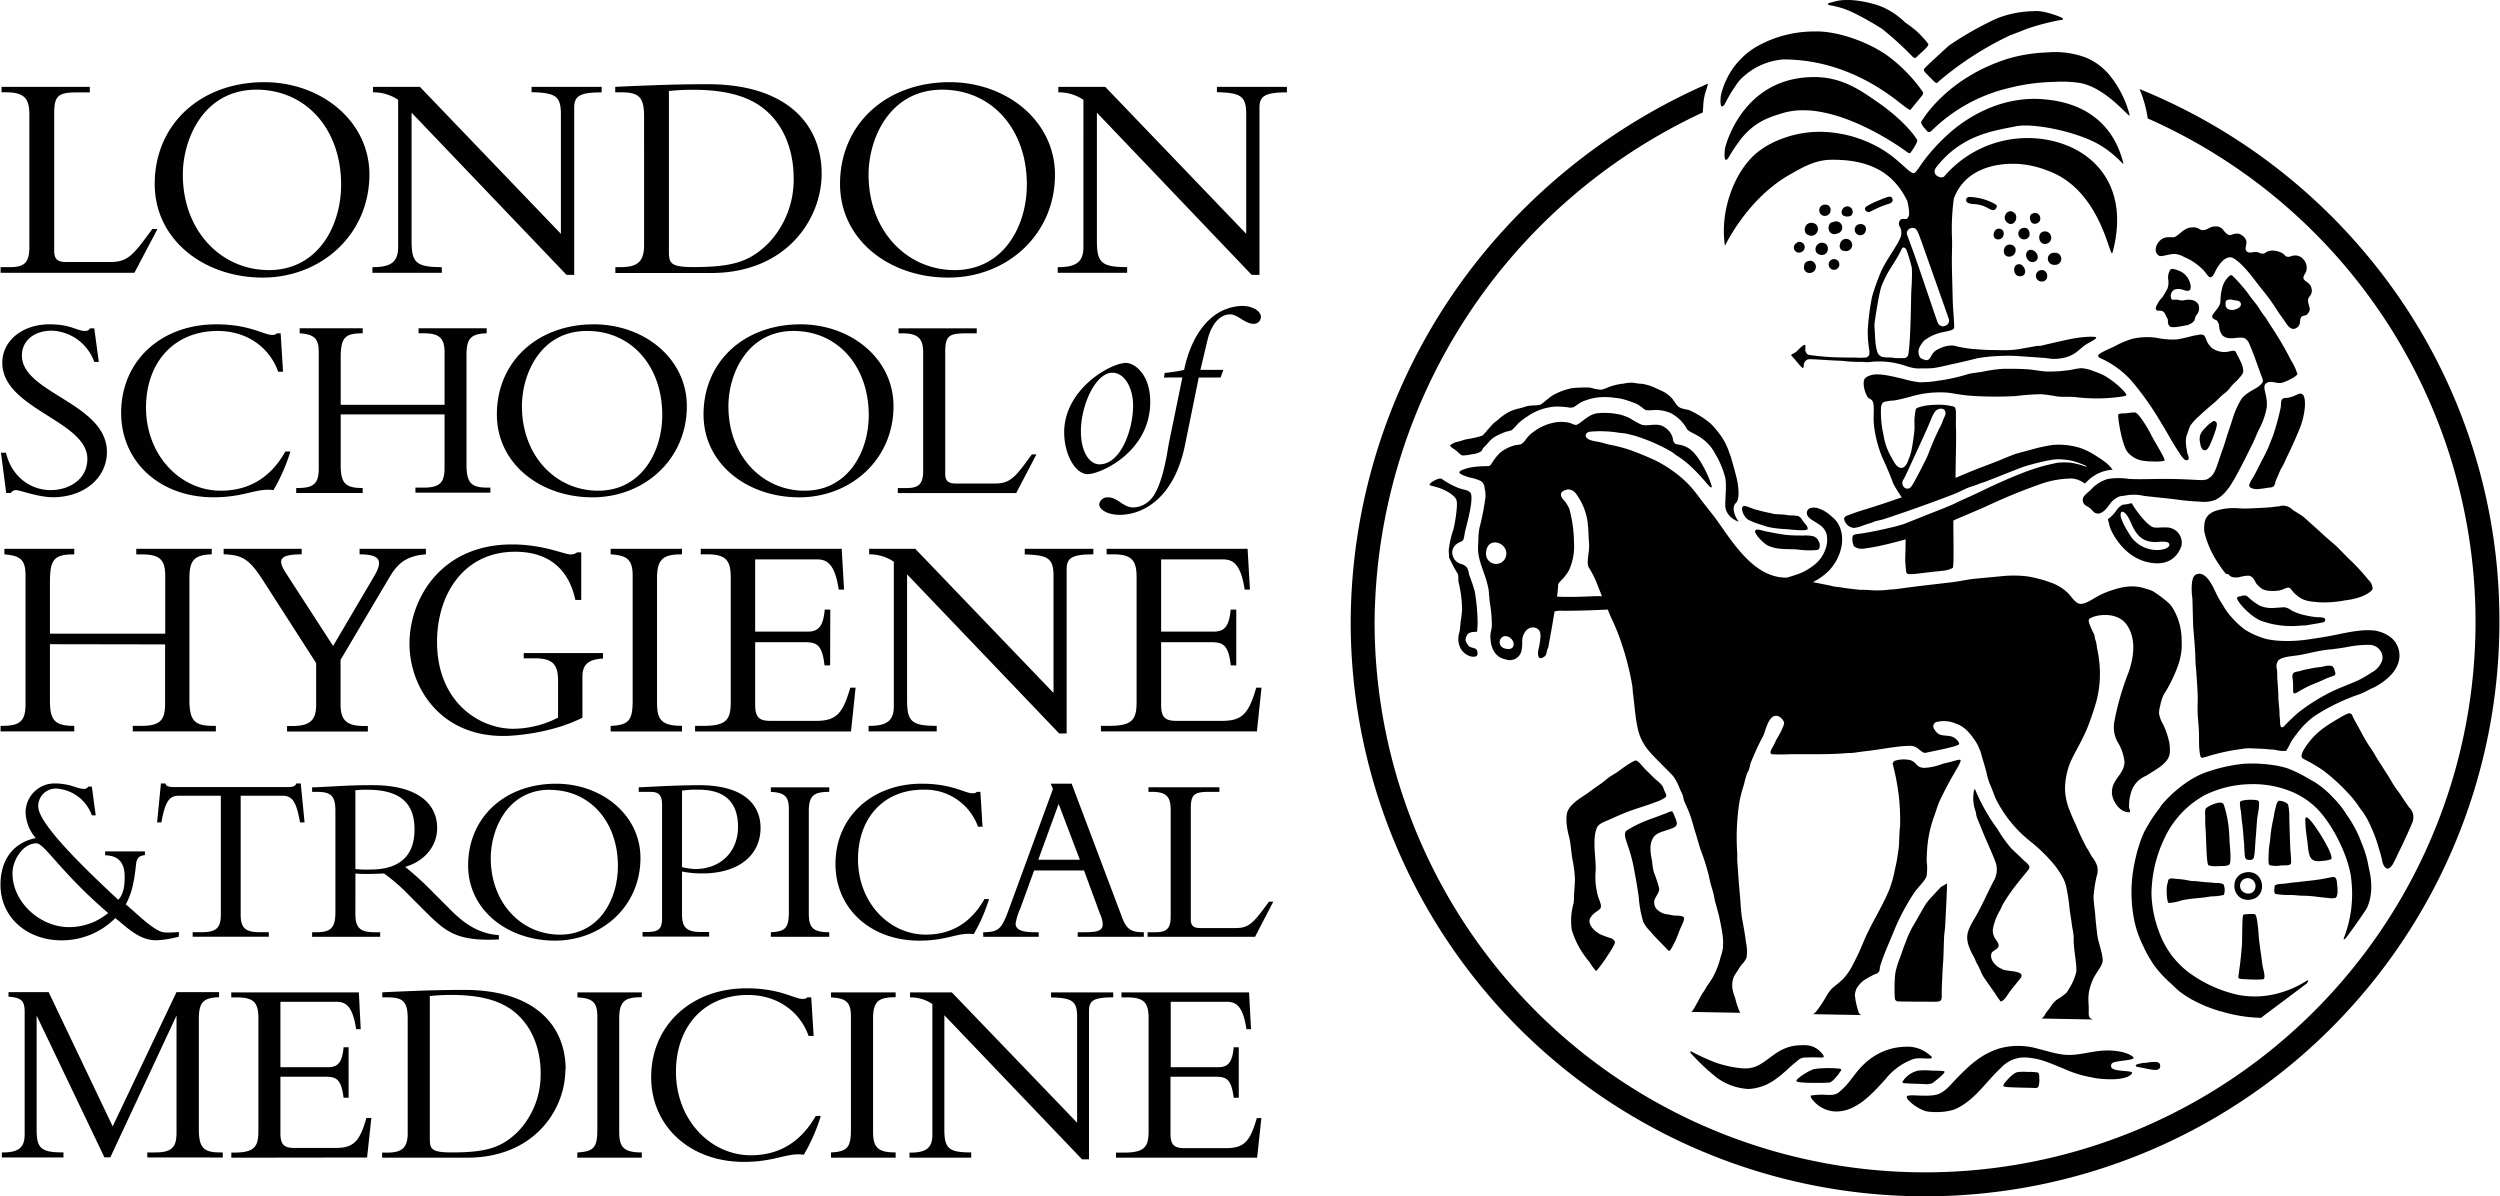 <svg xmlns="http://www.w3.org/2000/svg" viewBox="0.0 0.0 546.41 261.59" width="457.143" height="218.75"><defs><style>.cls-1{fill:#010101}</style></defs><path class="cls-1" d="M281.28 18.95v1.25M29.26 59.65H0v-1.24h2.17c3 0 4.12-1 4.12-4.32v-29c0-3.47-1-4.91-5.17-4.91H.21V19h19.3v1.2h-2.42c-4.25 0-5.37.46-5.37 4.51v30.16c0 1.77.72 2.42 2.62 2.42H24c3.86 0 5-1.51 9.16-7.2h1.14Zm28.06 1.05c-12.83 0-23.62-8.25-23.62-20.48 0-13 10-22.25 23.95-22.25 12.37 0 23 8.44 23 20.22C80.61 51.41 70 60.7 57.32 60.7m-1.37-41.09c-11.52 0-16.1 10.73-16.1 18.58 0 12.24 8.31 20.87 18.84 20.87s15.77-9.42 15.77-18.71c0-12.17-7.72-20.74-18.52-20.74m67.82 40.5L89.87 24.64v28.08c0 4.71 1 5.69 6.61 5.69v1.24H81.3v-1.24h.26c4.06 0 5.37-1.38 5.37-4.39V21.83a9.6 9.6 0 0 0-5.5-1.64V19H91.7l30.82 32.13V25c0-4-1.17-4.71-6.41-4.84V19h15.32v1.2c-4.91 0-6 .85-6 3.4v36.51Zm16.95-34.62c0-4.25-1.11-5.3-5-5.3h-1.31V19c2.42-.14 5.63-.26 9.22-.39s7.59-.2 11-.2c17.27 0 24.92 8.77 24.92 19.57 0 9.88-7.66 21.72-24.21 21.72h-20.9v-1.29h1.11c3.53 0 5.17-1 5.17-4.78Zm5.43 29.31c0 2.69.2 3.6 5.36 3.6 8.77 0 12.43-1.25 16.49-5.31A20.17 20.17 0 0 0 173.42 39c0-4.84-1.37-10.21-5.23-14.07-3-3-7.66-5.3-16.82-5.3-2.68 0-4.45.2-5.23.26Zm61.04 5.9c-12.83 0-23.62-8.25-23.62-20.48 0-13 10-22.25 24-22.25 12.36 0 23 8.44 23 20.22 0 13.22-10.6 22.51-23.29 22.51m-1.37-41.09c-11.52 0-16.1 10.73-16.1 18.58 0 12.24 8.32 20.87 18.84 20.87s15.77-9.42 15.77-18.71c0-12.17-7.72-20.74-18.52-20.74m75.39.59c-4.91 0-6 .85-6 3.4v36.51h-1.7l-33.85-35.47v28.08c0 4.71 1 5.69 6.61 5.69v1.24h-15.18v-1.24h.25c4.06 0 5.37-1.38 5.37-4.39V21.83a9.58 9.58 0 0 0-5.49-1.64V19h10.27l30.82 32.13V25c0-4-1.18-4.71-6.41-4.84V19h15.31M48.58 253.11V252H48c-3.49 0-4.65-.93-4.65-5.07v-24.1c0-3.61.92-4.66 4.42-4.77v-1.11h-9.31L24.51 246.3l-14-29.35H1.73v1c2.83.18 3.49.94 3.53 3.12v27c0 2.72-1.16 3.93-4.76 3.93H.27v1.1h13.48V252c-4.95 0-5.87-.88-5.87-5.07v-24.86l14.82 31H24l14.47-31v25.56c0 3-.81 4.37-4.59 4.37h-1.8v1.1Zm31.56 0 .93-8.66H80c-1.45 5-2.67 6.57-6.74 6.57h-8.93c-2.15 0-3.14-.52-3.14-3.2v-12.37H71c2.38 0 3.49.46 4 4.59h1.1V229H75c-.29 3.37-1.28 4.36-3.38 4.36H61.19v-14.3h12.26c2.09 0 3.54 1 4.3 6h1l-.41-8.06h-27.9v1.1h1.28c3.89 0 4.65 1.39 4.65 4.65v24.53c0 3.49-.81 4.76-5.46 4.76h-.46v1.11Zm37.95-18.37a18 18 0 0 1-4.82 12.56c-3.6 3.6-6.86 4.7-14.64 4.7-4.59 0-4.77-.81-4.77-3.2v-31c.7-.06 2.27-.24 4.65-.24 8.14 0 12.26 2 14.94 4.71 3.43 3.43 4.65 8.2 4.65 12.5m5.46-.93c0-9.59-6.8-17.38-22.14-17.38-3 0-6.57.06-9.77.18s-6 .23-8.19.35v1.1h1.14c3.43 0 4.42.93 4.42 4.71v25c0 3.37-1.45 4.24-4.59 4.24h-1v1.11H102c14.7 0 21.5-10.52 21.5-19.3m2.59 19.3h14.12V252c-4 0-4.94-1.16-4.94-4.59v-24.64c0-3.9 1.28-4.71 4.94-4.71V217h-14.08v1.1c3.25.17 4.36 1 4.36 4.18V247c0 3.89-.76 4.82-4.36 5Zm49.54-.64a39.22 39.22 0 0 0 3.72-8.49h-1.1c-4 7-9.59 8.6-14.18 8.6-8.83 0-16.39-7.73-16.39-18.25 0-9.76 6-16.8 15.75-16.8 6.34 0 11.34 3.55 13.25 8.95h1.11l-.53-8.43h-.87c-.12.17-.41.35-1 .35-1.8 0-4.93-2.33-12.26-2.33-12.15 0-20.87 8.14-20.87 19.41 0 10.76 8.49 18.55 20.28 18.55 6.86 0 9.42-2.09 13.14-1.57m5.91.64h14.13V252c-4 0-4.94-1.16-4.94-4.59v-24.64c0-3.9 1.28-4.71 4.94-4.71V217h-14.14v1.1c3.26.17 4.36 1 4.36 4.18V247c0 3.89-.76 4.82-4.36 5Zm61.71-35V217h-13.6v1.1c4.65.12 5.7.76 5.7 4.3v23.1L208 217h-9.13v1.1a8.51 8.51 0 0 1 4.88 1.45v28.6c0 2.67-1.16 3.89-4.77 3.89h-.23v1.11h13.49V252c-4.94 0-5.87-.87-5.87-5.06V222l30.11 31.51H238v-32.42c0-2.27.93-3 5.29-3m12.53 29.76v-12.4h9.82c2.38 0 3.49.46 4 4.59h1.11V229h-1.11c-.29 3.37-1.28 4.36-3.37 4.36h-10.4v-14.3h12.27c2.09 0 3.54 1 4.29 6h1L273 217h-27.9v1.1h1.28c3.89 0 4.65 1.39 4.65 4.65v24.53c0 3.49-.81 4.76-5.46 4.76h-1.67v1.11h30.86l.93-8.66h-1c-1.45 5-2.67 6.57-6.74 6.57h-9c-2.15 0-3.14-.52-3.14-3.2M23.52 199.65a13.36 13.36 0 0 1-8.61 3.08c-6.2 0-12.31-5.38-12.31-11.78 0-2.79 2.22-6.54 5.24-6.54 1.74 0 5.39 6.44 15.68 15.24M39 203.79a22.24 22.24 0 0 1-3 .11 4.25 4.25 0 0 1-1-.21 5.68 5.68 0 0 1-.68-.32l-.14-.08c-.23-.13-.46-.27-.7-.43l-.15-.11-.7-.49-.09-.07-.76-.6-.2-.16-.72-.61-.19-.17-.58-.51-.21-.18-.58-.52c-.77-.69-1.44-1.3-1.93-1.68 1.54-2.74 1.93-5.82 2.26-8.85.21-1.85 1.36-1.82 1.93-1.92v-.82h-8.71v.83c.66.15 4.28-.19 4.28 4.66 0 2-.19 3.75-1.39 5.1-10.39-9.62-17.51-17.22-17.51-20.44a3.84 3.84 0 0 1 3.91-3.89 8.82 8.82 0 0 1 7.81 5.85h.85l-.85-6.28h-.79a1 1 0 0 1-.9.5c-1.44 0-2.35-.82-5-1.11a10.14 10.14 0 0 0-1.15-.07 6.33 6.33 0 0 0-6.64 6.45 9 9 0 0 0 2.21 5.48c-5.15 1.1-7.7 5-7.7 10.2 0 7.5 6.2 12.17 13.27 12.17a16.44 16.44 0 0 0 11.83-4.86c2.56 2.05 5.13 4.68 8.57 4.84h.58a19.74 19.74 0 0 0 2.87-.35c.86-.17 1.86-.42 1.86-.42ZM1.18 99c1.22 5.16 5.27 8.17 9.79 8.17 3.89 0 8-2.25 8-6.83C19 92 .37 89.45.37 79.32c0-4.8 4.4-8.4 10.31-8.4 4.86 0 5.85 1.45 7.87 1.45a1.12 1.12 0 0 0 1-.58h.93l1 7.36h-1a10.23 10.23 0 0 0-9.33-6.84c-3.83 0-6.49 2.2-6.49 5.44 0 8.22 18.59 10.42 18.59 21.08 0 5.68-5 9.9-11.81 9.9-3.19 0-7.24-1.56-8.05-1.56a1.39 1.39 0 0 0-1.16.64h-1L.08 99ZM60.7 81.29c-1.91-5.38-6.89-8.92-13.21-8.92-9.67 0-15.69 7-15.69 16.74 0 10.48 7.53 18.19 16.34 18.19 4.57 0 10.19-1.56 14.13-8.57h1.1a39.72 39.72 0 0 1-3.71 8.45c-3.71-.52-6.26 1.56-13.09 1.56-11.76 0-20.21-7.76-20.21-18.48C26.36 79 35 70.92 47.15 70.92c7.3 0 10.43 2.32 12.22 2.32.64 0 .92-.17 1-.35h.87l.52 8.4Zm13.67 9.32v11c0 3.76.76 5.1 4.64 5.1h.17v1.1H64.64v-1.1H65c3.42 0 4.57-.93 4.57-4.23V77c0-3-1-3.89-4.17-4.12v-1.1h13.78v1.1c-4.11 0-4.81 1.1-4.81 5.57v10.07h22.71V77.11c0-3.07-1-4.23-4.57-4.23H91.4v-1.1h14.89v1.1c-3.48.12-4.41 1.16-4.41 4.75v24c0 4.11 1.16 5 4.64 5h.58v1.1H90.71v-1.1h1.8c3.76 0 4.57-1.34 4.57-4.35V90.61Zm55.06 18.14c-11.35 0-20.91-7.3-20.91-18.13 0-11.53 8.86-19.7 21.2-19.7 11 0 20.34 7.47 20.34 17.9 0 11.7-9.38 19.93-20.62 19.93m-1.22-36.38C118 72.37 114 81.87 114 88.82c0 10.83 7.36 18.48 16.68 18.48s14-8.34 14-16.57c0-10.77-6.84-18.36-16.39-18.36m46.33 36.38c-11.35 0-20.91-7.3-20.91-18.13 0-11.53 8.86-19.7 21.2-19.7 11 0 20.34 7.47 20.34 17.9 0 11.7-9.38 19.93-20.62 19.93m-1.23-36.38c-10.19 0-14.25 9.5-14.25 16.45 0 10.83 7.36 18.48 16.69 18.48s14-8.34 14-16.57C189.8 80 183 72.37 173.4 72.37m48.68 35.45h-25.89v-1.1h1.91c2.66 0 3.64-.87 3.64-3.82V77.23c0-3.07-.92-4.34-4.57-4.34h-.81v-1.1h17.09v1.1h-2.14c-3.77 0-4.75.4-4.75 4v26.7c0 1.56.64 2.14 2.32 2.14h8.51c3.42 0 4.46-1.33 8.11-6.37h1Zm24.04-28.46c1.68 0 5.27 2.31 5.27 8.51 0 11-10.94 15.81-13.67 15.81s-5.15-4.34-5.15-9.15c0-9.38 10.08-15.17 13.55-15.17m-3 2.14c-3.65 0-6.89 7-6.89 12.8 0 4.87 2.08 7.24 4.05 7.24 4.64 0 7.36-7.53 7.36-12.86 0-4.05-2-7.18-4.51-7.18"/><path class="cls-1" d="m254.39 82.55.17-1a42.27 42.27 0 0 0 4.23-.65c.87-4.13 2.61-8.46 5.85-11.29a10.77 10.77 0 0 1 6.84-2.72c2.26 0 4.11 1.11 4.11 2.42a1.53 1.53 0 0 1-1.59 1.5c-1.91 0-3.47-2.07-5.15-2.07-2.26 0-4.11 2.22-4.92 5.54l-1.57 6.6h5l-.58 1.67H262l-3 14.72c-2.26 11.28-8.86 15.31-14.31 15.31-2.44 0-4.46-1.05-4.46-2.32a1.82 1.82 0 0 1 1.92-1.51c2.14 0 3.3 2.21 5.5 2.21a5.32 5.32 0 0 0 3.54-1.46c2.89-2.52 4-11.14 4.23-12.35l3-14.61Zm-243.6 58.32v12.2c0 4.17.83 5.65 5.13 5.65h.19v1.22H0v-1.22h.38c3.79 0 5.07-1 5.07-4.69v-28.24c0-3.34-1.09-4.3-4.62-4.56V120h15.28v1.22c-4.55 0-5.32 1.22-5.32 6.16v11.18H36v-12.64c0-3.4-1.09-4.69-5.07-4.69h-1.26V120h16.5v1.22c-3.86.13-4.88 1.29-4.88 5.27v26.65c0 4.56 1.29 5.58 5.13 5.58h.65v1.22H28.9v-1.22h2c4.17 0 5.07-1.48 5.07-4.81v-13Zm70.98-15.02c2.06-3.53.84-4.63-3.27-4.63V120H93v1.22c-4.36.32-6.23 2.06-8 5.07l-10.66 18V154c0 3.4 1.22 4.75 5.14 4.75h.83v1.22H62.64v-1.22h1.22c4 0 5.14-1.48 5.14-4.62V145l-11.43-17.8c-3.15-4.94-4.63-5.84-8.8-6V120h17.07v1.22c-5 0-5.32 1.22-3.4 4.17l10.27 15.86Zm45.46 31.08c-6.35 3.27-14.51 4-17.21 4-14.02.07-20.61-10.81-20.61-20.18 0-9.63 6.74-21.7 22.41-21.7 6.87 0 11.43 2.18 12.77 2.18a2.25 2.25 0 0 0 1.48-.45h.9v10.4h-1.29c-1.73-8-7.19-10.53-13.16-10.53-11.3 0-17.08 9.37-17.08 19.71 0 13.16 9.25 19 16.63 19a21.7 21.7 0 0 0 9.83-2.44v-8.09c0-3.66-1.29-4.88-5.14-4.88h-2.37v-1.15h17.34v1.2c-3.21.19-4.5 1.28-4.5 4Zm21.77 3.02h-15.6v-1.22c4-.19 4.81-1.22 4.81-5.52v-27.36c0-3.47-1.22-4.43-4.81-4.63V120H149v1.22c-4 0-5.46.91-5.46 5.2v27.22c0 3.79 1 5.07 5.46 5.07Zm32.39-14.45h-1.22c-.51-4.56-1.73-5.07-4.36-5.07H165v13.67c0 3 1.09 3.53 3.47 3.53h9.88c4.5 0 5.84-1.74 7.45-7.26h1.16l-1 9.57h-34.1v-1.22h1.8c5.14 0 6-1.41 6-5.27v-27.1c0-3.6-.84-5.14-5.14-5.14h-1.42V120h30.82l.52 8.93h-1.16c-.84-5.46-2.44-6.61-4.76-6.61H165v15.79h11.49c2.31 0 3.4-1.09 3.72-4.81h1.22Zm50.09 14.89-33.26-34.8v27.55c0 4.62 1 5.58 6.48 5.58v1.22h-14.9v-1.22h.25c4 0 5.27-1.35 5.27-4.3v-31.59a9.4 9.4 0 0 0-5.39-1.61V120H200l30.24 31.52V126c0-3.92-1.16-4.62-6.29-4.76V120h15v1.22c-4.82 0-5.84.84-5.84 3.34v35.83Zm38.72-14.89H269c-.51-4.56-1.73-5.07-4.36-5.07h-10.87v13.67c0 3 1.09 3.53 3.47 3.53h9.88c4.5 0 5.85-1.74 7.45-7.26h1.15l-1 9.57h-34.11v-1.22h1.8c5.14 0 6-1.41 6-5.27v-27.1c0-3.6-.83-5.14-5.14-5.14h-1.42V120h30.83l.51 8.93h-1.15c-.83-5.46-2.44-6.61-4.76-6.61h-13.51v15.79h11.49c2.31 0 3.4-1.09 3.72-4.81h1.22ZM52.5 200c0 2.84.94 3.84 4.15 3.84h2v1H42v-1h2c3.21 0 4.16-1 4.16-3.84v-26H39c-2.1 0-3 1.21-3.84 5.83h-.94l.84-8.51h1a.8.8 0 0 0 .58.63 3.52 3.52 0 0 0 1.05.15H63c.73 0 1.52-.15 1.63-.78h1l.84 8.51h-1c-.79-4.62-1.73-5.83-3.84-5.83H52.5Zm25.08-.09c0 3.15 1.26 3.94 4.2 3.94H83v1H68.12v-1H69c3.1 0 4.21-.84 4.21-4.36v-22.13c0-3.26-.9-4.2-3.95-4.2h-1.14v-1c1.27 0 4.47-.21 6.63-.31s3.21-.16 6.62-.16c9.73 0 14.09 4 14.09 9.35 0 3.94-2.68 7.26-7 8.52a63.83 63.83 0 0 1 6 5.46l4.15 4.15c3.1 3.1 6.31 5.05 10.35 5.31v.95c-9.2.42-11.56-1.58-16.24-6.26l-3.47-3.47a38.65 38.65 0 0 0-5.41-4.7c-1.32.05-2.15.1-3.57.1-1.16 0-1.84 0-2.68-.1Zm0-9.88a22.52 22.52 0 0 0 3.26.11c5.84 0 9.67-2.47 9.67-8.78 0-4.88-2.21-8.67-10.3-8.67a20.39 20.39 0 0 0-2.63.11Z"/><path class="cls-1" d="M121.23 205.69c-10.3 0-19-6.62-19-16.46 0-10.45 8-17.86 19.24-17.86 9.94 0 18.45 6.78 18.45 16.24 0 10.62-8.51 18.08-18.71 18.08m-1.1-33c-9.25 0-12.93 8.62-12.93 14.93 0 9.83 6.68 16.76 15.14 16.76s12.67-7.57 12.67-15c0-9.78-6.2-16.66-14.88-16.66"/><path class="cls-1" d="M149 199.8c0 2.95.9 4 4.2 4h1.73v1h-14.55v-1h.74c2.73 0 3.52-.58 3.52-3v-24.86c0-1.94-.63-2.78-2.47-2.78h-2.63v-1c1.48-.05 4-.21 6.62-.31s5.1-.16 6.52-.16c11 0 13.5 5.26 13.5 9.3 0 6.15-4.94 10-12.71 10a21.57 21.57 0 0 1-4.47-.42Zm0-10.19a13.77 13.77 0 0 0 2.84.42c5.73 0 9.41-3.89 9.41-9.2 0-4.1-1.63-8.15-8.62-8.15a21.09 21.09 0 0 0-3.62.21Zm32.2 15.24h-12.77v-1c3.25-.15 3.94-1 3.94-4.52v-22.39c0-2.84-1-3.63-3.94-3.78v-1h12.77v1c-3.31 0-4.47.73-4.47 4.26v22.28c0 3.1.84 4.15 4.47 4.15Zm32.53-24.08a12.26 12.26 0 0 0-12-8.09c-8.78 0-14.24 6.36-14.24 15.19 0 9.51 6.83 16.5 14.82 16.5 4.15 0 9.25-1.42 12.83-7.78h1a36 36 0 0 1-3.36 7.68c-3.37-.48-5.68 1.42-11.88 1.42-10.67 0-18.34-7-18.34-16.77 0-10.19 7.89-17.55 18.87-17.55 6.62 0 9.46 2.1 11.09 2.1.58 0 .84-.16.94-.31h.79l.47 7.62Zm12.27 9.57-3 8.25a14.88 14.88 0 0 0-1.05 3.32c0 1.42 1.36 1.94 4.26 1.94h.79v1h-12.13v-1c3.42-.05 4-.63 5.68-5.2l9.56-26.12-.47-1.16h4.57l11 29.17c1 2.78 2.15 3.31 4.78 3.31v1h-14.46v-1h1.37c3 0 4.1-.31 4.1-1.79a5.86 5.86 0 0 0-.57-2.15l-3.52-9.57Zm5.36-14.55L226.91 188H236Zm42.95 29.06h-23.5v-1h1.73c2.42 0 3.32-.78 3.32-3.47v-23.29c0-2.78-.84-3.94-4.15-3.94H251v-1h15.51v1h-1.94c-3.41 0-4.31.37-4.31 3.62V201c0 1.42.58 1.94 2.11 1.94H270c3.11 0 4-1.21 7.36-5.78h.94ZM377.06 53.76s4.76-10.14 13.94-15.44c2.89-1.66 5.7-3.32 9.18-3.38 8.53-.14 13.17 2.9 15.91 7.46.3.51.59 1 .85 1.58a12 12 0 0 1 .4 3c-.13.41-.31.78-.51.86-.49.19-1.12-.22-1.52.37a1.29 1.29 0 0 0 .07 1.51 2.85 2.85 0 0 1-.07 2.5 8.43 8.43 0 0 1-.65 1.24c-1.17 2-2.54 3.88-3.42 5.83a47.77 47.77 0 0 0-2 5.54 53.79 53.79 0 0 0-.95 7.28c0 .65 0 2 .15 3.11.06.73.21 1.5.22 1.66 0 .63 0 1-.76 1.3a18.27 18.27 0 0 1-2.57 0c-1.55 0-3.65 0-5.41-.11-2.17-.14-4-.39-4.27-.43-.68-.1-.68-.3-.93-.74s.16-1.48-.23-1.48-1.19.87-1.68 1.36-1.49.72-1.21 1c.88.87 2.45 3.05 2.6 2.67s-.1-1.42 1-1.86c.41-.16 4.12.21 7.48.31a29.05 29.05 0 0 0 4.16.23c.6 0 1.2.11 1.72.05a17.73 17.73 0 0 1 7 .51c.77.22 1.38.44 2 .61a6.78 6.78 0 0 0 2.26.26c.93 0 1.84 0 2.67-.06 1.54-.18 3.49-.74 4.87-1 3.33-.72 4.71-1.15 5.21-1.22s1.46-.23 2.69-.33c1.43-.12 3.06-.16 4.1-.16s4.53.26 7.41.46c.71.05 1.43.21 2 .23a10.56 10.56 0 0 0 2.22-.2 7.21 7.21 0 0 0 3.55-1.79c.46-.39.86-.7 1-.82.45-.45 2.6-1.38 2.7-1.8 0-.07 0-.17-.23-.2a13.41 13.41 0 0 0-1.89 0 24.57 24.57 0 0 0-2.67.32c-.81.1-5 1.06-7.2 1.59-.4.1-.75 0-1.11.09-1.23.23-2.33.4-3.33.59a17.21 17.21 0 0 1-2.3.28c-1.27.09-2.92 0-4 0-1.75 0-3.56-.19-4.36-.24a28.79 28.79 0 0 1-4.13-.74.56.56 0 0 0-.15 0 5.9 5.9 0 0 0-2.81.62 4.08 4.08 0 0 0-1.12.65 2.7 2.7 0 0 0-.56.64l-.08.13a7.46 7.46 0 0 1-.56.9c-.48.51-1.22.11-1.69-.08a.5.5 0 0 1-.21-.14 2.54 2.54 0 0 1-.38-.72 2.46 2.46 0 0 1 0-1.26 5.25 5.25 0 0 1 1-1.62 2.31 2.31 0 0 1 .21-.24 9.86 9.86 0 0 1 4.23-1.84 14.52 14.52 0 0 0 1.71-.42 1 1 0 0 0 .2-.11c.27-.12.39-.28.38-.73-.07-2.1-.3-4.15-.33-6.06-.06-2.92-.17-5.61-.18-8 0-2.21.11-4.21 0-6a51.7 51.7 0 0 1 .42-7.83c2.38-6.45 9-7.86 14-7.61a21.09 21.09 0 0 1 6.43 1.44c12.07 4.23 13.71 20.1 14.3 17.89C465.61 41 458 32.83 448.31 30.73a24 24 0 0 0-23.16 7.68c-.59 1-3.24-.15-1.84-1.9 5.54-7 12.28-7.87 17.42-8.9 3.73-.74 12.71 1.09 17.56 3.68 4.11 2.19 6.09 5.16 5.89 4.4-.66-2.42-3.16-12.93-17.64-14-7.36-.56-13.82 2.32-18.63 5.95a40.22 40.22 0 0 0-6.07 5.89c-2 2.32-2.94 4.31-3.46 4.33-1.22.05-3.59-3.69-8.89-6.25a26.88 26.88 0 0 0-8.8-2.61 23.38 23.38 0 0 0-11.25 1.37 18.88 18.88 0 0 0-5.71 3.29c-4.34 3.9-6.32 10-6.77 14.33a22.75 22.75 0 0 0 .1 5.77Zm40.87 7.51c0 .95-.13 2-.15 3.27-.08 4.75-.23 10.86-.62 12.93a.8.8 0 0 1-.34.59.89.89 0 0 1-.45.23 18.65 18.65 0 0 1-2.12 0 10 10 0 0 0-1.23-.13 6.52 6.52 0 0 1-1.61-.13 1.65 1.65 0 0 1-1-1 10 10 0 0 1-.45-2.41c-.09-.9-.11-1.91-.17-2.74a6.47 6.47 0 0 1 .07-1.8c.16-1.15 1-6.68 1.55-7.79a24.79 24.79 0 0 1 1.1-2.34c.42-.77.82-1.39 1.43-2.35s1.21-2 1.6-2.79a4.78 4.78 0 0 1 .25-.5c.2-.29.31-.17.35-.17.34 0 .48.21.7.77a31.54 31.54 0 0 1 1.07 3.61c.03.16.09 1.23.02 2.75Zm.78-11.27c.36.21.77 1.33.92 1.7s6.26 17.65 6.4 18.11a1.17 1.17 0 0 1-.74 1.41 1.23 1.23 0 0 1-1.67-.6c-.16-.31-2.3-6.69-4.19-12.21-1.27-3.71-2.48-6.87-2.58-7.18a1.14 1.14 0 0 1 .66-1.26 1.29 1.29 0 0 1 1.2.03Zm9.83 116.16c-.23-.13-1 .13-2 .41-.61.16-1.36.3-2 .5a12.82 12.82 0 0 1-3.91.84c-1.83-.09-1.51-1.12-2.93-1.66a6.42 6.42 0 0 0-3.66.17l-.32.53a51.71 51.71 0 0 1 1.44 7.82 53.91 53.91 0 0 1 .21 5.57c0 .33-.11 1-.16 2.07s-.06 2.25-.15 3-.25 1.69-.38 2.52-.31 1.52-.48 2.32a25.13 25.13 0 0 1-1.2 4.28c-1.68 4.08-4.06 7.52-5.78 11.75-.65 1.62-1.46 3.29-2.29 4.86a12.78 12.78 0 0 1-2 2.89c-.78.81-1.76 1.46-2.43 2.09a8 8 0 0 0-1.26 1.71 26.83 26.83 0 0 1-2.24 3.37 2.31 2.31 0 0 1-.68.57l10.54.19a1.22 1.22 0 0 1-.49-.42 16.09 16.09 0 0 1-.89-3.93 3.82 3.82 0 0 1 .44-1.6 6.4 6.4 0 0 1 1.56-1.67 20.06 20.06 0 0 1 1.86-1.06c.58-.34.87-.22 1.27-.65s.24-.89.4-1.39c.69-2.31 1.84-4.83 2.79-7.13a48.45 48.45 0 0 1 4.66-8.92c1-1.43 2.42-2.59 2.71-3.7a12.45 12.45 0 0 0 0-3.23c0-1 .07-1.94.12-2.8a26.37 26.37 0 0 1 1.62-7.25c.33-.93.6-1.9 1-2.83s1.55-3.22 2.61-5.13c1.22-2.1 2.35-3.9 2.02-4.09Zm-3.7 42.95c.05-1.24.07-2.56.13-3.79 0-1 .22-2 .26-3.07.15-3 .33-6.06.4-9.08l-1.38.81c-.51.6-2.76 2.87-3.27 3.71-1 1.6-1.87 3.3-2.88 4.95a21.37 21.37 0 0 0-1.52 3.4c-.55 1.24-.78 2.19-1.28 3.48a18 18 0 0 0-1 3.36 35.1 35.1 0 0 0-.1 5.32c.05.45.1.54.56.77 2.35.09 8.31.07 8.31.07 1.45 0 1.42-.43 1.39-1.75 0-1.55.1-2.94.16-4.46.05-1.25.17-2.49.22-3.72Zm12.37-10.05c.29-.57.5-1.13.76-1.55a40.09 40.09 0 0 1 2.25-3.33c.94-1.25 2-2.52 2.74-3.43.37-.47.82-.87.65-1.34s-.77-.87-1.38-1.44c-1-1-2.25-2.12-2.76-2.68a30.65 30.65 0 0 1-2.85-4.06 40.11 40.11 0 0 1-4.77-8.41c-.06-.2-.11-.24-.18-.23s-.1 0-.18.44a8.41 8.41 0 0 0 .38 4.39c.11.31.1.7.21 1.08.26.79.67 1.69 1.05 2.64 1 2.54 2.35 5.37 3 7.12a4.89 4.89 0 0 1-.3 4.37c-1.18 2.22-2.34 4.9-3.65 7.26-1 1.77-2 3.23-2.13 4.73s.52 3 1.57 4.88c.19.34.28.77.51 1.14a14.37 14.37 0 0 1 1 2.07 7.06 7.06 0 0 0 .69 1.21c1 1.49 2 2.8 2.66 3.85.27.43.62.85.77 1.11.05.1 0 .1 0 .1.81 0 1.34-1.09 2.17-2.24.45-.62 1.52-1.86 2.21-2.76.23-.29.37-.58.26-.83-.39-.93-3.38-.73-4.23-1.23-.33-.2-.64-.31-.9-.5-1.23-.91-1.69-2-1.44-2.89.18-.64 1.41-.94 1.56-1.59.25-1.15-1.36-1.55-1.24-3.72a12.35 12.35 0 0 1 1.57-4.16Zm-55.04-85.41a14.26 14.26 0 0 0 1.42.64c.73.28 1.59.5 2.29.76a9.11 9.11 0 0 0 1.4.33 22.21 22.21 0 0 0 3 .32c1.38.09 4.72.54 4.86-.05s-1-1.5-1.31-2.16a1.89 1.89 0 0 0-.76-.65 9.43 9.43 0 0 0-1.64-.14c-.45 0-.91-.1-1.28-.15-.71-.08-1.4-.07-2.08-.14-.41 0-.76-.16-1.16-.24a24.94 24.94 0 0 1-2.64-.62c-.25-.08-.57-.12-.82-.22l-.93-.34c-.64-.24-1.36-.58-1.61-.15-.41.68.48 2.44 1.26 2.81Zm-14.66-24.39A2.19 2.19 0 0 1 367 89c-.61-.43-1-1.34-1.57-1.93a6.92 6.92 0 0 0-2.18-1.6c-.86-.37-1.74-.83-2.66-1.14-.41-.13-.81-.24-1.22-.33s-.87-.08-1.34-.14-.83-.16-1.27-.18a9.18 9.18 0 0 0-2.05.24c-.17 0-.33 0-.51.05a14 14 0 0 0-2.53.66 9.55 9.55 0 0 1-1.62.58 6.29 6.29 0 0 1-1.53-.21c-.31-.07-.65-.19-1-.24a12.41 12.41 0 0 0-2 0 16.41 16.41 0 0 0-1.95.13 13.3 13.3 0 0 0-4.44 1.73c-.26.14-2.18 1.81-2.46 1.88-.83.22-1.81.06-3 .34a17.3 17.3 0 0 1-1.68.49 8.59 8.59 0 0 0-2.73 1.08 12.42 12.42 0 0 0-1.88 1.43c-.25.21-.55.41-.81.63-.62.54-2.28 2.63-2.56 2.78a18.4 18.4 0 0 1-3.36.78c-.61.12-1.22.35-1.79.52a5.79 5.79 0 0 0-1 .27c-.28.18-.93.42-.88.64s.27.33.45.47.67.45.94.67c.49.41.85.91 1.34 1a11.58 11.58 0 0 0 2.13-.29 4.29 4.29 0 0 0 1.84-.58c.3-.2.42-.73.75-1a15.84 15.84 0 0 0 1.24-1.36 6.28 6.28 0 0 1 1.7-1.19 14.4 14.4 0 0 1 2-.83 5.69 5.69 0 0 0 1.08-.29 14.65 14.65 0 0 0 1.37-1.44 13.49 13.49 0 0 1 1.87-1.44 12.09 12.09 0 0 1 6.43-2.28 17.94 17.94 0 0 1 2.66.18 2.53 2.53 0 0 0 1.06 0c.49-.18 1.17-.82 1.88-1.17a11.76 11.76 0 0 1 4.66-1.08A14.36 14.36 0 0 1 353 87a12.37 12.37 0 0 1 1.64.25 24.54 24.54 0 0 1 3.11 1.08 6.69 6.69 0 0 1 1.37.92 1.67 1.67 0 0 0 .83.45 8.51 8.51 0 0 0 1.13 0 8.07 8.07 0 0 1 4.26.7 8.69 8.69 0 0 1 3.38 3.34c.14.45 1.28.92 2.35 1.52a10.68 10.68 0 0 1 1.73 1.23 9.23 9.23 0 0 1 2.09 2.67A19.42 19.42 0 0 1 377 104c.52 1.43.13 4.5.13 6.49 0 2.74 3.36 3.88 2.87 3.42s-1.69-2.87-.55-3.91.26-5.07.26-5.07c-.44-1.83-1-3.8-1.39-5.13-.08-.23-.32-.81-.4-1.09a13.81 13.81 0 0 0-1.75-3.42 21.67 21.67 0 0 0-2.26-2.69 20.47 20.47 0 0 0-4.7-2.93c-.41-.11-1.14-.22-1.7-.41Zm26.84 27.84c-1.24 0-2.51 0-3.66-.11s-3-.46-4.51-.76c-1.2-.23-1.94-.64-2.42-.29-.65.48 1.72 2.88 2.62 3.32 2.13 1.05 4.49.72 6.63.91a18.31 18.31 0 0 0 4.24.09c1-.21.6-2.58-.89-3a7.28 7.28 0 0 0-2.01-.16Z"/><path class="cls-1" d="M369.6 178.68c.33 1 .62 2.14 1 3.36s.75 2.63 1.2 3.94a45.29 45.29 0 0 1 1.73 5.49c.6 3 .87 2.75 1.37 5.7 0-.2.68 2.46.87 3.14.21 1.1.65 2.94.82 4.57a12.17 12.17 0 0 1 0 2.6 11.87 11.87 0 0 1-.48 1.81 18.16 18.16 0 0 1-1.71 4.43c-.47.84-1.09 1.56-1.57 2.43-.33.61-.73 1.06-1.06 1.69-.25.47-.75 1.42-1.23 2.24a4.62 4.62 0 0 1-.82 1.19l10.68.2-.21-.45a16.34 16.34 0 0 1-.7-2c-.21-1-.56-1.69-.7-2.39a5.12 5.12 0 0 1 .27-3.18 12.29 12.29 0 0 1 .72-1.1 12.94 12.94 0 0 1 .94-1.42 5.51 5.51 0 0 0 1.05-1.47 8 8 0 0 0 0-2.75c0-.23-.09-.48-.12-.72-.18-1.51-.47-3.12-.84-5.13-.23-1.22-.35-3.78-.46-4.91-.24-2.48-.4-5.05-.6-7.73v-1.61a50.45 50.45 0 0 1 .5-11.39 31.45 31.45 0 0 1 1-3.78 22.14 22.14 0 0 1 .61-2.22c.11-.3.3-.56.43-.89.21-.53.25-1.12.46-1.66a63.26 63.26 0 0 1 2.72-5.86c.34-.67.84-3.12 1.95-4 .75-.59 1.9-.27 2.55 1.08.17.36-.39 1.54-1 2.7-.33.6-.7 1.16-.92 1.69-.59 1.36-1.49 2.26-.75 2.64 1.5.1 2.86.06 4.22 0h4.31c2.75 0 5.35 0 8.14-.26.51 0 1.06 0 1.59-.1 1.6-.23 2.93-.37 4.05-.53 2.31-.33 3.75-.58 5-.72a21.39 21.39 0 0 1 3.28-.21 2.87 2.87 0 0 1 1.51.69c.73.59 1.12.93 1.57.82.81-.18 1.6-.34 2.36-.5 1-.22 2-.4 2.85-.65a9 9 0 0 0 2-.63c.27-.19-.11-.81-.63-1.25a2.74 2.74 0 0 0-1.1-.58c-1.81-.33-2.63.1-3.64-1.59a1 1 0 0 1 .77-1.58 6.41 6.41 0 0 1 3.92.38c2.08.68 3.28 2.28 4.5 4.11a11.48 11.48 0 0 1 1.27 3.2c.34 1.17.72 2.33 1 3.49a13 13 0 0 0 .72 2.44c.67 1.43 1 2.82 1.7 4a27.34 27.34 0 0 0 7 8.41 36.19 36.19 0 0 1 4.94 4.72 18.18 18.18 0 0 1 2.09 2.94 8 8 0 0 1 1 2.53 41.75 41.75 0 0 1 .7 4.67c.14 1.26.42 2.53.53 3.78a20 20 0 0 1 .37 2.34c-.07 3 .66 5.27.58 7.63a12.29 12.29 0 0 1-1.64 3.8 4.33 4.33 0 0 1-.58.87 14.71 14.71 0 0 1-2.09 1.49 6.3 6.3 0 0 0-1.44 1.69c-.31.45-.65.83-1 1.32a2.12 2.12 0 0 1-.89 1.08l11.35.21c-1.14-.23-1-1-1-1.94 0-.62 0-1.25-.07-1.83v-1a8.28 8.28 0 0 1 .29-2 13.77 13.77 0 0 1 .9-2.43c.79-1.37 1.76-2.53 1.9-3.44.17-1.19-.6-3.27-1-5-.2-.83-.52-4.17-.58-5-.09-1.38-.4-3-.38-4.38a29.5 29.5 0 0 1 .58-3.9c0-.19.19-.63.24-.87a4.93 4.93 0 0 0 0-1.64 6 6 0 0 0-1.11-2.07c-.44-.69-.82-1.48-1.25-2.12a50.39 50.39 0 0 1-2.36-5c-.47-1-.92-2-1.35-3.13a13.27 13.27 0 0 1-1-4.67 16.07 16.07 0 0 1 1-5.4c.71-1.89 2.52-4.71 3.75-7.61a59.2 59.2 0 0 0 2.17-6.36 23.74 23.74 0 0 0 .63-7.84 28.69 28.69 0 0 0-.57-3.72 6.79 6.79 0 0 0-.34-1.69c-.15-.34-.1-.64-.23-1.06s-.36-.68-.49-1c-.45-1.08-1-2.14-.58-2.49.94-.87 6-1.86 8.17 1.3 2.34 3.36 1.3 7.75.4 10.35a59.9 59.9 0 0 0-3.08 10.56 6.87 6.87 0 0 0 .62 4.62 10.3 10.3 0 0 1 1.55 4.32c.08 2.78-2.79 3.86-2.74 6.8 0 1.66 1.59 4.43 3.9 4.33.18-.47-.2-.84-.15-1.25a10 10 0 0 1 .54-3.42 5.58 5.58 0 0 1 3.22-3.32c1.84-1.27 5-2.66 5.15-5.06a8.8 8.8 0 0 0-.25-2.79 18.72 18.72 0 0 0-1.22-3.4 6.5 6.5 0 0 1-.89-2.39 5.93 5.93 0 0 1 .24-1.59 10.64 10.64 0 0 1 .76-2.46 31.76 31.76 0 0 0 2.93-5.81 14.65 14.65 0 0 0 1-4.12c.09-.91 0-1.89 0-2.71a13.51 13.51 0 0 0-1.66-5.86 6 6 0 0 0-1.52-1.88 26.87 26.87 0 0 0-3-2.23 6.27 6.27 0 0 0-1.47-.54c-2.31-.82-4.55-.76-7.62.29a18.14 18.14 0 0 0-3.07 1.3c-1.57.89-2.92 1.87-4 1.63s-1.9-1.83-2.64-2.46a10.26 10.26 0 0 0-3.18-2 27.68 27.68 0 0 0-5.59-1.52 25.4 25.4 0 0 0-5.92 0l-5.34.5c-1.75.17-3.51.59-5.24.79l-4.06.48c-2.46.27-5.41.65-8 1-.69.1-1.2.08-1.85.16a19.9 19.9 0 0 1-3.9.09 19.43 19.43 0 0 0-2.22-.07c-.92-.1-3.53-.39-3.86-.48s-1.93-.19-2.41-.39l-4.06-.82a13.6 13.6 0 0 0 3.51-2.52c2.53-2.64 4-7.15 1.82-10.55a7 7 0 0 0-1.31-1.34 7.57 7.57 0 0 0-3.17-1.82 3.26 3.26 0 0 0-1.27 0 1.12 1.12 0 0 0-.89.87 1.23 1.23 0 0 0 .2.94c.55.81 1.74 1.24 2.72 2a3.65 3.65 0 0 1 1.39 1.94 3.44 3.44 0 0 1 .05.34 5.84 5.84 0 0 1-.31 2.93 7.48 7.48 0 0 1-2.87 3.76 12.07 12.07 0 0 1-3.58 1.85c-.7.23-1.33.43-2 .62-7.23.1-11.82-7.75-15.55-12.9-.62-.85-1.86-2.37-3.08-3.94a38.52 38.52 0 0 0-2.41-3.07 23.77 23.77 0 0 0-3.47-3.11 29.15 29.15 0 0 0-4-2.5c-1.84-.86-3.84-1.7-5.74-2.38a32.57 32.57 0 0 0-4.57-1.19c-.64-.13-1.49-.42-2.26-.58a12.76 12.76 0 0 1-1.88-.41 2 2 0 0 1-.83-.53c-.42-.54-.14-1.18.83-1.31a25.18 25.18 0 0 1 5.76.16c.64.13 1.41.15 2 .26a22.66 22.66 0 0 1 2.73.72 40.45 40.45 0 0 1 7 3.1c.48.26 1 .75 1.43 1a21.54 21.54 0 0 1 3.49 2.78 41.5 41.5 0 0 1 3 3.24c.17.2.78 1 1.06.93s-.24-1.06-.29-1.37c-.65-1.75-2.21-5-3.9-6.57s-3.25-1.31-3.74-1.62a1.76 1.76 0 0 1-.51-1.21 4.07 4.07 0 0 0-1.87-2.43c-1.48-1-3.25-.16-4.82-.46a16.24 16.24 0 0 1-2.58-1.4 11.86 11.86 0 0 0-2.11-.83 16.19 16.19 0 0 0-4.77-.36c-2.14.11-3.44 1.82-4.75 2.51-.48.25-1.05-.21-1.75-.4a8.48 8.48 0 0 0-2.62-.14 10.83 10.83 0 0 0-5.18 2.12c-1.7 1.21-1.79 2.25-2.82 2.74-.18.09-.93.12-1.13.18a8.4 8.4 0 0 0-3.45 1.73 12.5 12.5 0 0 0-1.85 2.42 1 1 0 0 1-.61.44c-.33 0-1.84 0-3.11.17a9 9 0 0 0-1.72.35c-.87.25-1.53.57-1.54.83 0 .63 3.38 1.42 2.41 1.16a9.17 9.17 0 0 1 1.86.56 1.76 1.76 0 0 1 1.24 1.69 7 7 0 0 1 .2 2.09 60.06 60.06 0 0 1-1.33 6.76 16.55 16.55 0 0 0-.22 2.42c0 .61-.1 1.63-.07 2.25.15 3.06 1.66 5.11 2.34 8.9 0 .15.17 2.32.32 3.18a28.87 28.87 0 0 1 .36 4.48c0 .74-.32 1.55-.32 2.31 0 2.78 1.14 4.64 3.18 5.06a2.8 2.8 0 0 0 2.32-.09c1.42-.85 1.41-2.14 1.47-3.41a4.7 4.7 0 0 1 .11-1.41c.86-2.46 2.5-2.07 2.88-1.91 1 .39 1 1.32 1 1.84a17.37 17.37 0 0 1-.51 3.11c-.18 1.55.32 2.13 1.45 1.23.47-.38.34-1.21.75-1.91 0 0 .77-4.12 1.39-7.92h.11a6 6 0 0 1 1.71-.11c2.56 0 5.2-.06 7.8-.18l2-.09.69 1.66a45.93 45.93 0 0 1 2.2 5.34 61 61 0 0 1 2.39 9.18c.16.68.16 1.42.24 2.13.34 2.52.48 5.06 1 7.48a10.85 10.85 0 0 0 1.3 3.46c1 1.79 2.89 3.47 6.14 6.79 1.13 1.16 1.55 2.72 2.31 4.26.24.49.27 1.09.47 1.62.33.79.94 2 1.43 3.47Zm-44.77-57.9v-.11.1c.31-3.64 4.75-2.13 4.41.51a2.22 2.22 0 1 1-4.41-.5Zm4.33 21.09c-2.47-.53-1.22-3.73.81-2.48 1.35.85 1.25 2.92-.82 2.47ZM348 130.39c-2.46.11-5.28.2-7.66.07a23.42 23.42 0 0 0 .25-2.63c0-.24.66-.92 1-1.26a11.19 11.19 0 0 0 1.35-1.83 12.61 12.61 0 0 0 1.11-6.16 29 29 0 0 0-1-7.26 7.62 7.62 0 0 0-1-1.7c-1.54-1.54-.81-2.31.64-2.6a2.2 2.2 0 0 1 1.92 1.11 13.28 13.28 0 0 1 2.41 6c.29 2.5.13 2.33.33 4.77.14 1.74-.65 4.05-.1 5.11a22 22 0 0 1 1.91 3.82l1 2.54c-.71-.02-1.44-.01-2.16.02Z"/><path class="cls-1" d="M357 189.06c.37 2 .85 4.51 1.2 7a25.83 25.83 0 0 0 1 5.54 8.81 8.81 0 0 0 1.63 2.17c1.17 1.41 2.46 2.57 3.65 3.89a.93.93 0 0 0 .36.25c.11 0 .23-.08.38-.3a20.36 20.36 0 0 0 1.75-3.74c.14-.31.18-.47.31-.76.49-1.11 1-2.09.81-2.46s-1-.43-1.87-.44c-.58 0-1.27-.24-1.88-.29a3.84 3.84 0 0 1-1.76-.74 2.16 2.16 0 0 1-.64-3c.14-.31.86-1.2.72-2a30.69 30.69 0 0 0-1.15-3.47 15.79 15.79 0 0 1-.39-2.5 12.37 12.37 0 0 1-.34-2.5 4.5 4.5 0 0 1 .69-2.68c.8-1 2.08-1.2 3.35-1.65.57-.2 1.44-.48 1.64-.92l.09-.43a4.69 4.69 0 0 0-.45-1.39 5.2 5.2 0 0 0-.56-1.21c-.52-.05-.89.24-1.4.43-1 .35-2.08.79-3 1.11a32.11 32.11 0 0 0-3.27 1.35c-.9.43-1.57.86-2.18 1.2-.79.45-.5 1.53 0 3a40.28 40.28 0 0 1 1.31 4.54Z"/><path class="cls-1" d="M351.72 179.26c1-.46 2-.9 3.07-1.35 2.33-1 4.89-1.63 7.18-2.54a8.3 8.3 0 0 0 1.65-.73c.35-.25.65-.33.61-.76a4.55 4.55 0 0 0-.43-1 5.67 5.67 0 0 0-.4-1 7.27 7.27 0 0 0-1.48-1.43c-.68-.62-1.28-1.27-1.92-1.87-.82-.77-1.7-2.06-2.34-2.28-.29-.1-1.88.83-3.73 2.24-.64.49-1.39.87-2.13 1.38-.55.38-1.1.88-1.66 1.3-.93.68-1.88 1.28-2.81 2-.78.59-1.69 1.13-2.46 1.69a8 8 0 0 0-.87.73 5.45 5.45 0 0 0-1.3 1.63c-.5 1.26-.36 3.28.25 5.6.39 1.43.47 3.43.77 5.06a27.76 27.76 0 0 1 .54 4.23c0 1-.14 2.48-.21 3.79a11 11 0 0 1-.08 1.55 13.64 13.64 0 0 0-.4 5.85 19.16 19.16 0 0 0 3.87 7 9.94 9.94 0 0 0 1.48 2 30.93 30.93 0 0 0 2.5-3.43 17.49 17.49 0 0 0 1.08-1.73 4.78 4.78 0 0 0 .51-1.05c.06-.28-.31-.75-.91-1a18.17 18.17 0 0 1-2.46-.91c-1.55-.92-2.68-2.39-2-3.54.83-1.31 1.86-1.5 2.2-2.1.27-.45 0-1.18-.43-2.27a15.42 15.42 0 0 1-.62-5.91c.13-2.64-.85-7 .32-9.51.5-.9 1.68-1.22 2.61-1.64Zm-28.84-41.13c0-.41.13-1.75.1-2.17a45.61 45.61 0 0 0-.62-6.6 33.51 33.51 0 0 0-1.16-3.46c-.19-.57-.2-1.53-.82-2.07a3.63 3.63 0 0 0-1.24-.58 2.58 2.58 0 0 1-1.59-1.73 2.26 2.26 0 0 1 .77-2.5c.49-.44 1.3-.59 1.54-1a9.82 9.82 0 0 0 .34-1.69c.78-3 2-7.71 1.15-8.67a2.69 2.69 0 0 0-1.25-.57c-.42-.12-.88-.23-1.34-.39a19.05 19.05 0 0 1-3.66-2c-.53-.38-3.06 1.05-2.55 1.4.23.15 1.43.33 2.61.82 1.46.6 3 1.6 3.22 2.55.31 1.13-.42 5.41-.77 6.54a19.79 19.79 0 0 0-.87 3.66 4.74 4.74 0 0 0 0 1.68c0 .2-.06.32 0 .54a28 28 0 0 0 1.88 3.56c.23.46.08 1.35.19 1.83a26.5 26.5 0 0 1 .77 6 24.3 24.3 0 0 1-.33 2.74 21.59 21.59 0 0 1-.24 2.22 4.44 4.44 0 0 0 .14 3.32c1 2.16 3.72 2.54 3.8 1.5.15-1.79-1.47-1.12-2-1.9s-.9-1.14-.27-2.3c.32-.69 1.51-.68 2.2-.73Zm52.46 97.57a12.93 12.93 0 0 0 6.88 2.43 11 11 0 0 0 6.24-2.39c1.7-1.23 2.79-2.49 4.5-3.81a2.3 2.3 0 0 1 1.8-.68 29.66 29.66 0 0 1 3.15 0 2.08 2.08 0 0 0 .72-.08c.11-.09-.05-.43-.18-.6-1.66-2.12-3.43-2.08-5-2-5.44.14-7.2 4.52-11.06 5-2.07.28-5.76-.61-7.67-1.33a49.59 49.59 0 0 1-5-2.31c-.16-.12-.37.07-.14.36a47.82 47.82 0 0 0 5.76 5.41Zm24.48 1.03c.85-.06 2.29-2.12 2.57-2.57.17-.28.08-.4-.21-.47a23 23 0 0 0-5.63.08c-1 .25-4.21 2.22-3.83 2.67s5.7.38 7.1.29Zm.83 6.27c4.78.52 8.51-3.73 11.5-7a13.57 13.57 0 0 1 5.85-4.32c1.17-.46 2.41-.18 3.68-.22 1 0 .79-.35-.49-1.26a7.35 7.35 0 0 0-4.74-1.31 13.25 13.25 0 0 0-4 .73 13.52 13.52 0 0 0-5.3 3.4c-1.6 1.55-2.77 3.65-4.4 5.15-1 .86-1.2 1.33-3.37 1.25a14.93 14.93 0 0 0-3.51.14c-.17.2.13.65.13.65a6.82 6.82 0 0 0 4.65 2.79Zm20.25-5.94a2.77 2.77 0 0 0 1.61-.27c.45-.34 2.62-2 2.57-2.43 0-.21-1.27-.22-2.79-.25a15.41 15.41 0 0 0-3 0 5.54 5.54 0 0 0-3.34 2.32c-.11.2-.08.26.05.38s3.7.19 4.9.25Zm24.57-2.54a11.49 11.49 0 0 0-2.21-.12 10.28 10.28 0 0 0-2.29.05c-1.11.28-2.84 2.41-2.94 2.67s-.21.41.24.52 3.42.2 5.15.22c1 0 2 .21 2.19-.24a4.78 4.78 0 0 0 .19-1.73c.01-.66-.02-1.19-.33-1.37Z"/><path class="cls-1" d="M462 232.33c1.47-.46 4.82-.51 4.38-1.1s-2-1.23-3.9-1.42a15.18 15.18 0 0 0-3.09-.05c-2.27.19-4.74.92-7.08.92s-4.5-.8-6.8-1.35a15.37 15.37 0 0 0-8.43-.07c-3.88 1.22-6.29 3.44-9.13 6.32-1.3 1.31-2.53 3-4.19 3.65s-5.27.21-6.11.29l-.73.1c-.77.62 2.63 3.18 4.45 3.44 1.41.2 4.58.26 6.52-.75 4.06-2.08 6.19-5.71 9.58-8.86a6.94 6.94 0 0 1 6.09-2.15c2.77.25 5.13 1.42 7.52 2.36a25.15 25.15 0 0 0 5.89 1.87c.37.05.72.17 1.12.23 1.06.15 4.84.6 7-.31.35-.14 1-.56 1-.87 0-.62-4.81-.06-4.6-1.56a.75.75 0 0 1 .51-.69Zm7 .08a6.47 6.47 0 0 0-2 .4c-.24.24 0 .43.15.46s1.09.2 2 .39c1.52.31 3.25.72 3.07-.74-.08-1.05-1.8-.69-3.22-.51Zm35.66-46.36c.24 1.45.62 2 1.65 2.24a5.91 5.91 0 0 0 1.44-.05 6.06 6.06 0 0 0 1.81-.34c.68-.32-1.11-3.67-2.79-6.22-1.19-1.79-2.25-3.14-2.65-2.92-.25.14-.14.84-.11 1.7.05 1.09.27 2.5.43 3.72.09.73.13 1.4.22 1.87Zm-14.1-1.88c.06.55.07 1.8.17 2.87.07.83.38 1 1.08 1s.89-.22 1-1c.18-1.15.21-2.95.34-4.15.1-1 .16-2.49.3-3.87.11-.94.34-1.84.38-2.55s.06-1.25-.16-1.38c-.54-.32-3.88-.32-4 .36a9.3 9.3 0 0 0 .22 2c.11.88.16 1.8.24 2.38.23 1.49.28 2.9.43 4.34Zm-4.56 9.16a2.86 2.86 0 0 0-1.33-.24c-.53 0-1-.09-1.36-.11-1.24-.06-2.27-.18-3.4-.32a6.59 6.59 0 0 1-1.19-.07 17.26 17.26 0 0 0-2.81-.39c-.72-.07-1.37-.26-1.81.11-.17.14-.15.52-.2.64a5.27 5.27 0 0 0-.25 1.85c0 1.32.18 2.54.43 2.65a10 10 0 0 0 2.76-.55 24.35 24.35 0 0 1 3.07-.45c.52-.08 1.28-.12 2.06-.22.51-.06 1-.17 1.55-.22a11.72 11.72 0 0 0 2.63-.32 3 3 0 0 0 .14-1.59c-.07-.3-.05-.57-.29-.77Zm1.49-8.14c-.1-1.08-.11-2.22-.2-3.35a24.58 24.58 0 0 0-1.15-5.92l-.1-.13c-.46-.8-3.06.29-3.77.94-.26.23-.22 1.08-.19 2v1.5c.28 3 .2 8.7.74 9a6.31 6.31 0 0 0 2.29.15c.89 0 1.89 0 2.26-.35s.22-2.68.12-3.84Zm4.59 11.52c3.65-.63 3-6.21-.7-6-4.38.29-3.6 6.74.7 6Zm0-4.53c1.77.8 1.08 3.77-1.14 3.12a1.67 1.67 0 1 1 1.15-3.12Zm-1.48 21.93 1.4.07a20.9 20.9 0 0 0 2.12 0 2.27 2.27 0 0 0 .73-.08c.32-.21.19-1.17-.09-2.26a18.63 18.63 0 0 1-.34-2.19c-.25-1.8-.54-3.49-.68-5.48a29.05 29.05 0 0 0-.41-3.42c-.17-.49-.12-.91-.79-.89 0 0-2-.05-2.16.24-.27.62-.18 5.61-.27 6.61-.08.83-.13 1.37-.22 2.41-.21 2.24-.62 4.48-.56 4.66.14.28.57.3 1.27.33Zm7.99-24.85c.53-.06 1.21 0 1.63-.08s.65-.27.65-.57c0-1.32-.16-2.4-.19-3.22-.1-2.29-.15-4.8-.22-6.59a11.43 11.43 0 0 0-.24-2.79c-.1-.29-.34-.39-.55-.52a3.27 3.27 0 0 0-1.33-.39c-.46 0-.66.64-.84 1.41-.12.49-.28 1-.33 1.44-.08.62-.24 1.27-.35 1.83a30.16 30.16 0 0 0-.52 3.57c-.06.78-.29 2-.32 2.57 0 1.16-.23 3 .18 3.26a6 6 0 0 0 2.43.08Zm-1.14 6.22a16.68 16.68 0 0 0 3.12.22c.93 0 1.84.13 2.57.16 1.18 0 2.34.09 3.43.24.52.07 1.54.17 2.42.26a4.45 4.45 0 0 0 1.53 0c.43-.15.58-1.18.46-2.38s-.09-2.16-.84-2.22c-.31 0-1.47.28-2.78.5-1.75.29-3.68.43-4.55.57-.36.06-1 .09-1.7.17s-1.26.19-1.86.24c-1.14.08-2 .13-2 .62-.09.89-.15 1.36.2 1.62Zm16.44-72.92c-1.36-1.25-2.57-2.71-4-3.9-1.9-1.58-3.14-2.84-4.59-4.08-.55-.47-1.06-1-1.67-1.5s-1.56-1-2.48-1.64a2.86 2.86 0 0 0-2.94-.72c-.24.06-.56 0-.83.08-1.46.22-3.36.26-5.57.38a24 24 0 0 1-2.72-.05 13.1 13.1 0 0 0-4.22.42c-2.1.55-3 1.75-3 3.59a5.67 5.67 0 0 0 0 1.07 20.19 20.19 0 0 0 2.4 5.93 26.34 26.34 0 0 0 2.25 3.24c.21.24.65.14.7.21.37.62 1 .76 2.2.65a8.28 8.28 0 0 1 2.15-.36c1.08.16 1.34 1.26 1.75 1.81a7.08 7.08 0 0 0 1.08 1 3.41 3.41 0 0 0 1.47.48 8.7 8.7 0 0 0 2 0c1.53-.15 2-.94 2.68-.59.31.18.51.58.83.94a7.14 7.14 0 0 0 1 .88c1.42 1.12 2.94 1.15 4.78 1.31a24.63 24.63 0 0 0 5.51-.43 16.52 16.52 0 0 0 2.48-.48 8.89 8.89 0 0 0 2.81-1.25c.37-.28.68-.5.73-.91a2.83 2.83 0 0 0-.92-1.85 47.63 47.63 0 0 0-3.88-4.23Zm-19.68 13.16a19.69 19.69 0 0 0 7.85 1.15l1.34-.1c.26 0 .62 0 .92-.06 1.57-.27 3.65-.59 3.78-.7s.43-.69 0-.85a2.65 2.65 0 0 0-.77-.19c-.42 0-1 0-1.48-.08a19.18 19.18 0 0 1-2.2-.42 11.14 11.14 0 0 1-2.73-1 3.25 3.25 0 0 0-1.51-.68c-.52 0-1.33.1-2.18.13a6.72 6.72 0 0 1-3.22-.47 13.87 13.87 0 0 1-1.77-1.21c-.39-.31-.71-.66-1.08-.92a1.48 1.48 0 0 0-1.12 0c-.39.11-.82.07-1 .4-.19.54 2.56 3.86 5.17 5Zm7.08-49.03-1.19.31c-.36 0-.9 0-1.14.25-.44.33-.21 1.36-.44 2.17a56.53 56.53 0 0 1-1.58 5.76c-.45 1.11-.85 2.25-1.36 3.33s-.88 1.74-1.21 2.38c-.6 1.13-1.29 2.67-2 3.77-.16.25-.35.61-.5.92s-.33.84.17 1.07a3 3 0 0 0 1.46.31 21.29 21.29 0 0 0 2.29-.31c1.48-.07 1.45-.49 1.65-1.3.08-.35.57-1.3.73-1.76a10.22 10.22 0 0 1 .75-1.52c.39-.65.68-1.42 1-2.09 1-2 1.87-4 2.73-6.05a16.84 16.84 0 0 0 1.23-5c.07-1.62-.07-3.58-1.83-2.58a3.54 3.54 0 0 0-.76.34ZM490.2 51.51c-1.24-1-2.44.09-3-.14a3.41 3.41 0 0 1-1.2-1.13 2 2 0 0 0-1.81-.72c-1.11 0-1.45.7-2.5.8s-.86-.87-3-.54c-1.33.2-2.39 1.73-3.36 2.06-.65.21-2.31-.51-3.54 1.23-.85 1.19-.64 2.51.32 2.89.52.2 1.95-.42 3.33-.43a5 5 0 0 1 2 .65c.42.18 1.09.5 1.41.69a13.62 13.62 0 0 1 2.88 2.24c.73.83 1.05 1.5 1.41 1.52.79 0 1-1.29 1.77-2.39.92-1.34 2.16-2.53 3.47-1.7 2.31 1.47 4.42 4.65 6.1 6.72a45.23 45.23 0 0 1 3.32 4.58c.45.72 1.35 1.93 2 2.89s1.47 1.69 2.52.76c.71-.62.33-1.58.77-2.17.25-.35 1-.28 1.25-.54 1.1-1.22.4-1.56.22-2.89-.13-1 .89-1.22.83-2.38-.08-1.71-1.52-1.88-1.77-2.5s.36-1.1.54-1.7a2.66 2.66 0 0 0-.61-2.6 2.31 2.31 0 0 0-2.43-.76c-.56.13-.76.35-1.33.11-.21-.09-.47-.48-.83-.69a5 5 0 0 0-2-.58 2.92 2.92 0 0 0-1.46.31c-.24.13-.37.3-.64.35h-.17c-.64.09-.52-.29-1.66-.35-.78 0-1.74.54-2.13-.62-.03-.92.78-1.82-.7-2.97ZM472.86 64.8a10.36 10.36 0 0 1-.68.79 8 8 0 0 0-.61 1c-.31.55-.45 1-.08 1.26s1.09-.2 1.66.54a7.12 7.12 0 0 1 .5 1c.1.19.17.2.22.4.11.37 0 .7.12 1a1 1 0 0 0 .36.58c.47.4 2.36 0 3.43-.21a2.89 2.89 0 0 0 1.88-1c.24-.37.18-.87.5-1.26a2.19 2.19 0 0 0 .37-2.43c-.77-1.15-2.32-1-3.26-.78a4.23 4.23 0 0 1-1.26-.15c-.59-.09-1.14.19-1.35-.22a1.6 1.6 0 0 1 .72-2 3 3 0 0 1 2 .11c1 .29 1.58.33 1.52-.94a4.24 4.24 0 0 0-2.13-3.11c-1.18-.49-2-.79-2.32-.4a3.16 3.16 0 0 0-.46 2.14 4.09 4.09 0 0 1-.15 1.95c-.22.49-.7 1.24-.98 1.73Zm-52.01-50c-.23.27-.5.41-.1.91s1.27 1.31 1.95 2 .83.38 1 .18A71 71 0 0 1 439.45 7.7c.52-.18 2.21-.81 3.39-1.31a52.47 52.47 0 0 1 7.51-2c.31 0 .81-.1.59-.37s-4.3-1.85-6.29-1.58A23.08 23.08 0 0 0 436.59 4 69.89 69.89 0 0 0 426 10c-1 .9-4.93 4.53-5.15 4.8ZM400.13 1.17A18.19 18.19 0 0 1 405 2.71a64.22 64.22 0 0 1 6.43 3.61 71.34 71.34 0 0 1 6.59 6c.68.79 1.13-.05 1.13-.05s.45-.41.93-.84c.78-.7 1.73-1.6 1.4-1.9-.15-.14-.31-.43-.58-.72-.47-.5-1.07-1.21-1.88-1.95A26.87 26.87 0 0 0 416.6 5c-.32-.22-.59-.55-.91-.8a16 16 0 0 0-5.44-3.14c-6.84-2-9.45-.58-9.93-.53s-1.32.47-.19.64Zm-6.27 53.9a1.15 1.15 0 0 0-.55-2.18h-.05a.86.86 0 0 0-.52.21h.07a1.12 1.12 0 1 0 1.05 1.97Zm9.4-.19a1.34 1.34 0 1 0 .29-2.65h-.13a1.38 1.38 0 0 0-1.19 1.16 1.07 1.07 0 0 0 1.03 1.49ZM404.8 47a1.22 1.22 0 0 0-.87-1.88h-.05a1.28 1.28 0 0 0-1.23 1.7c.22.57 1.64.75 2.15.18Zm-3.8 9.66h-.18a1.17 1.17 0 1 0 .18 0Zm-.27-8.09h-.13c-.75.1-1.07 1.11-.78 1.84a1.28 1.28 0 0 0 1.76.66 1.34 1.34 0 1 0-.85-2.5Zm-1.65-3.82a1.24 1.24 0 0 0-.32 2.46h.05a1.25 1.25 0 0 0 1.35-1.32 1.07 1.07 0 0 0-1.08-1.14ZM398 55.73c1.87.29 2.13-2.49.46-2.64-1.74-.2-2.3 2.37-.46 2.64Zm-1.57-6.93a1.41 1.41 0 0 0-1.9 1.34 1.32 1.32 0 0 0 .33 1 1.73 1.73 0 0 0 1.23.41h.06a1.5 1.5 0 0 0 1.15-2 1.23 1.23 0 0 0-.87-.75Zm-.86 10.89a1.35 1.35 0 0 0 .31-2.67h-.11c-.89.08-1.35.32-1.42 1.3a1.18 1.18 0 0 0 1.22 1.37ZM406.89 49h-.13a1.22 1.22 0 1 0 .34 2.35c.9-.26 1.3-2.13-.21-2.35Zm1.8-2.68c.37-.13.74-.35 1.24-.58a18.62 18.62 0 0 1 2.93-1.16c.52-.15 1-.47.86-1-.23-.93-1.1-.49-1.65-.31-.34.11-.66.25-1 .4a19.51 19.51 0 0 0-2.1.92c-.3.16-.91.5-1.07.63-.48.37-.17 1.17.78 1.17ZM439 56.11c1.64.2 2.33-2.08.72-2.59h-.12c-1.7-.39-2.17 2.4-.6 2.59Zm1.52-9.4-.12-.07c-1.28-1.35-2.83.65-1.86 1.78 1.32 1.51 2.81-.37 1.98-1.71Zm.89 13.69c2 .14 1.4-2.33.13-2.63-1.79-.1-1.49 2.54-.13 2.63Zm1.2-10.57h-.19a1.26 1.26 0 1 0 .27 2.5c1.57-.26 1.07-2.59-.08-2.5Zm2.29 7.33c1.22-.66.27-2.56-1-2.53h-.19c-1.71.62-.38 3.37 1.19 2.53Zm1.1-9.59a1.14 1.14 0 0 0-1.51-.94c-.74.22-.85.85-.68 1.5l.08.12c.33 1.22 2.36.7 2.11-.68Zm.2 13.98a1.14 1.14 0 0 0 1.33-1.17 1.23 1.23 0 0 0-1-1.32h-.12a1.24 1.24 0 0 0-.21 2.49Zm2.2-9.55a1.36 1.36 0 0 0-1.2-1.4h-.24c-1.76.09-1.4 2.84.09 2.74A1.33 1.33 0 0 0 448.4 52Zm.78 5.92a1.33 1.33 0 1 0-.12-2.64h-.1a1.28 1.28 0 0 0-1.29 1.38 1.39 1.39 0 0 0 1.51 1.26Zm-12.25-5.57c1.45-.14 1.51-2.47-.12-2.34-1.21.16-1.49 2.49.12 2.34Zm-.93-7.79a11.72 11.72 0 0 0-3.28-1.22 12.31 12.31 0 0 0-2.14-.28h-.17c-.68.2-.74.75-.48 1.08s.91.49 1.88.51a6.9 6.9 0 0 1 3 1c.49.22 1.09.54 1.46 0 .46-.65.22-.82-.27-1.09Zm30 29.57a19.72 19.72 0 0 0-3.81 1.64c-2.08.94-3.42 1.56-3.49 1.93s.16.49.68.72a20.2 20.2 0 0 1 6.65 4.93 64.51 64.51 0 0 1 6.47 9.21c1 1.58 1.8 3.09 2.51 4.26 1.07 1.76 1.82 2.84 1.88 2.93.29.34.61.77.87.84.9.23.84-.46.4-1.51a4.61 4.61 0 0 1-.07-.52c-.58-2.72.05-3.57.19-4a11.14 11.14 0 0 1 .53-1.46 11 11 0 0 1 1.81-2c1.18-1.13 2.49-2.24 3.7-3.27.45-.39.86-.84 1.27-1.23s.93-.72 1.37-1.16.61-.72.92-1.09.65-.67 1-1c.49-.53 1.42-1.46 1.51-2a4.58 4.58 0 0 0-.61-2.36c-.27-.61-.52-1.05-.75-1.47s-.17-.79-.8-.83-2.31.95-4.63-.55a5 5 0 0 1-1.06-1.32c-.3-.64-.49-1.42-.88-1.58a2 2 0 0 0-1.16 0c-.41.07-.9.13-1.37.26-1 .27-2.08.51-3 .69a12 12 0 0 1-2.42 0 17.49 17.49 0 0 1-2.34-.33 14.3 14.3 0 0 0-5.37.27Z"/><path class="cls-1" d="M481.92 98.46h.08c.57 0 .94-.67 1.66-2.47 1.16-3 1.06-3.41.79-3.72a.61.61 0 0 0-.62-.18 7.25 7.25 0 0 0-1.7 1.44 4.49 4.49 0 0 0-1.13 1.54 3.26 3.26 0 0 0-.06 1.62c.23 1.71.79 1.75.98 1.77Zm-15.14-8.27a10.79 10.79 0 0 0-1.85.17c-.85.05-1.69 0-1.86.31s.72 6.45 2 8.14a5.49 5.49 0 0 0 2.85 1.83 12.23 12.23 0 0 0 2.79.26 8.5 8.5 0 0 0 2.45-.14c.37-.26-2-3.88-2.94-5.75-.58-1.21-2.65-4.64-3.44-4.82Z"/><path class="cls-1" d="M459.76 82a18 18 0 0 0-2.07-.83 8.32 8.32 0 0 0-2.72-.66 15.27 15.27 0 0 0-2 .32 29.67 29.67 0 0 1-5.45.41c-1.48-.06-2.86-.39-4.34-.49-1.69-.12-3.37-.1-5.23-.1a29.16 29.16 0 0 0-4.48.62c-1 .19-2.47.3-3.27.54a39.2 39.2 0 0 1-6.59 1.45 24 24 0 0 1-4 .33 21.35 21.35 0 0 1-3.74-.79c-1.77-.35-5.09-1.36-7-.73-1.17.39-1.57.83-1.46 2.08a6.21 6.21 0 0 0 .83 2.65c.38.46.9.47 1.13 1 .49 1.1 0 3.11.33 5.66a27.11 27.11 0 0 0 1.65 6.29c.59 1.34 1.51 3.25 2.52 6a31.16 31.16 0 0 0 1.85 3c-2 .68-4 1.39-5.93 2s-3.28 1-4.12 1.3l-1.52.56c-.7.24-1.25.5-.93 1.24a2.42 2.42 0 0 0 1.93 1.58c1.19 0 2.83-.88 3.84-1.07.12 0 .37-.18.81-.33s1.06-.24 1.73-.44c1.08-.31 2.38-.78 3.84-1.27 4.81-1.64 10.77-3.86 12.12-4.42 1-.43 1.75-.81 2.35-1.09a12.72 12.72 0 0 1 1.55-.55c.62-.19 1.32-.52 2.14-.77s8.19-3.23 9-3.48 5.82-1.71 7.6-1.58a14.09 14.09 0 0 1 3 .38 19.61 19.61 0 0 1 2.76 1l.21.13c.44.32-1-.19-1-.19a17.88 17.88 0 0 0-2.35-.57 16.7 16.7 0 0 0-2.91 0c-.38.07-.93.18-2 .43a43.65 43.65 0 0 0-5 1.54c-.31.12-2.66 1-5.68 2.36-2 .86-4 1.91-6 2.81-1.4.65-2.77 1.21-3.75 1.74-.19.1-1.37.62-2.91 1.23-3.07 1.21-7.58 3-8.21 3.26-.41.14-2 .62-3.77 1-2.27.54-4.87 1-5.72 1.12-1.52.19-1.71.25-1.83.69a3.35 3.35 0 0 0 .31 2.09 2.73 2.73 0 0 0 1.72.55c.22 0 1.92-.21 3.8-.61 2.41-.51 5.13-1.27 5.63-1.42h.14c0 1.81-.1 4.22-.09 4.48a26.43 26.43 0 0 0 .24 2.72.56.56 0 0 0 .53.36h1c.23 0 4.73-.55 4.73-.55s.88-.07 1.63-.17a5.72 5.72 0 0 0 2.26-.62c.31-.37.12-7 .14-10.35l.54-.27c.29-.14 2.94-1.22 6.45-2.76a126.06 126.06 0 0 1 12.35-5.06 20.49 20.49 0 0 1 5.81-1.09 4.54 4.54 0 0 1 2 .23 6.11 6.11 0 0 1 1.59.85l.41-.37a8.72 8.72 0 0 1 4.25-2.46 9.1 9.1 0 0 1 1.42-.2 9.09 9.09 0 0 0-1.56-1.63c-.08 0-.82-.65-1.59-1.08a16 16 0 0 0-3.8-2 15.75 15.75 0 0 0-6.19-.7 34.86 34.86 0 0 0-4.57 1c-1.16.32-2.43.62-3.63 1-1.56.55-3.09 1.26-4.58 1.83-2 .77-4 1.5-5.42 2.1l-3 1.26c0-3.17.21-9.27.07-11.3 0-3.1.14-3.9-.41-4.26a13.78 13.78 0 0 0-2.5-.41 23.26 23.26 0 0 0-2.84.07c-.94.07-2.86.48-3 .85a13.59 13.59 0 0 0-.32 2.75 18.68 18.68 0 0 1 0 1.95c-.14 1.23-.33 2.69-.54 3.8a10.64 10.64 0 0 1-.48 1.86c-.13.35-.28.69-.38 1-.82 2.1-1.94 1.66-2.64.84a12.77 12.77 0 0 1-1-1.66 13.55 13.55 0 0 1-1.71-4.84 21.83 21.83 0 0 1-.55-6 1.94 1.94 0 0 1 .29-.95.87.87 0 0 1 .33-.28 9.38 9.38 0 0 1 2.22-.33c1.31-.22 2.76-.62 3.4-.78a22.57 22.57 0 0 1 6.93-1c2.53 0 3.58.61 7.38.8a79.64 79.64 0 0 0 8.94 0 50.89 50.89 0 0 1 5.5-.4 33 33 0 0 1 3.34.46c1.42.23 2.84 0 4.47.21a38.09 38.09 0 0 0 8.18.06c1-.11 2.71-.27 2.68-.56-.13-.74-3.1-3.37-5.09-4.37ZM416 105a9.2 9.2 0 0 0 .6-1.11c.54-1.13 1.4-3 2.31-5 1.09-2.36 2.26-4.88 3-6.66.28-.67.84-2.26 1.55-2.63 1.3-.68 2.29.21 1.61 1.54-.22.45-.41 1-.67 1.61s-.49 1-.65 1.31c-.65 1.41-1 2.13-1.59 3.62-.46 1.09-.7 1.91-1.35 3.16-.55 1.07-1.12 2.27-1.73 3.34-.29.51-1.11 2.26-1.61 2.53-1.11.55-1.97-.71-1.47-1.71Z"/><path class="cls-1" d="M474 104.72c-4.1 0-6.11.14-8.58 0a15.35 15.35 0 0 0-4.57 0 7.85 7.85 0 0 0-3.79 2.38c-1.18 1.07-2.08 1.63-1.66 2.77a1.41 1.41 0 0 0 .6.7 7.83 7.83 0 0 1 1 .65c.58.51.91 1.33 2.11 1a3.14 3.14 0 0 0 1.23-.89c.7-.68 1.06-1.64 2.07-2.27a3.56 3.56 0 0 1 1-.52c.46-.13 1-.11 1.38-.22a10.11 10.11 0 0 1 3.92.12c2.62.31 5.4.55 7.55.85 1.46.2 3.25.35 4.83.41a6.75 6.75 0 0 0 3.32-.44 7.86 7.86 0 0 0 2.6-2.31c1.44-1.78 3.67-6.41 5.4-9.87.4-.79.87-2 1.37-3.08a16 16 0 0 0 1.74-4.83c.31-2.89-1.16-4.48-.13-5.33s2.37.25 3.64-.19 3-1.32 3.22-1.85a12.57 12.57 0 0 0-1.4-3 73.89 73.89 0 0 0-4.09-7.05c-.69-1-1.22-2-1.73-2.63s-1-1.45-1.44-2.12c-.6-.86-1.27-1.55-1.88-2.46-1.07-1.57-3.82-4.57-3.89-4.35-.23-.2-1.22.71-1.81 2.06a11.19 11.19 0 0 0-.59 3.4 2.57 2.57 0 0 1-.28 1.19c-.61 1.12-1.79 2.05-1.5 2.59s.9.41 1.1.82a4.15 4.15 0 0 1 .34.69c.05.19 0 .36.07.56a3.3 3.3 0 0 0 .68 1.81c1.44 1.4 3.78 0 5.05.75a3.1 3.1 0 0 1 .65.72c.08.17.17.36.26.57.75 1.69 1.76 4.57 2.4 6.37.39 1.13.63 1.35.43 1.88a4.4 4.4 0 0 1-1.47 1.3c-.94.51-2.69 1.52-3.22 2.46a19.74 19.74 0 0 0-1.43 2.94c-.37 1-.83 2.63-1.25 3.78s-.76 2.5-1.44 4.41c-.26.69-.47 1.34-.72 2.09-.55 1.68-1 3-1.78 3.66a3.41 3.41 0 0 1-1 .63 6 6 0 0 1-1.5.1c-1.75-.09-4.37-.23-6.81-.25Zm14-36.94a2.88 2.88 0 0 1-.87-.15 1.09 1.09 0 0 1-.59-1c-.09-.75.17-1 .34-1a1.58 1.58 0 0 1 1-.1c.25.08.4.08.61.13s1.38 0 1.4.88-1.53 1.25-1.84 1.24Zm34.85 71.75a7.47 7.47 0 0 0-4.33-1.7c-2.8-.18-5.91.6-9 1.2-1.82.34-3.66.62-5.39.86-3.43.47-7.75.39-10.07-.61a16.48 16.48 0 0 1-3.28-1.59 18.31 18.31 0 0 1-2.79-2.56 14.62 14.62 0 0 1-1.69-2.2c-.36-.67-1.26-1.91-1.88-3.29-1.19-2.64-2.59-4.82-4.37-4-.82.38-1 2-.91 3.93 0 .49.14 1 .14 1.56.1 2.63.12 5.39.21 6.39.3 3.4.37 4.38.46 6.94 0 .83.14 1.84.21 2.91s.19 2.71.27 4.53c.05 1.32-.07 2.66 0 4 0 .86.19 2.28.26 3.85.07 1.4 0 2.92.1 4.05s.23 1.76.44 1.85.59 0 1.1-.17 1.46-.46 2.48-.7a39.84 39.84 0 0 1 5.28-1 7.62 7.62 0 0 1 2.23-.13c.16 0 2.73.1 2.9.13.8.1 1.51.09 2.28.21a6.6 6.6 0 0 0 2.27.2 13.41 13.41 0 0 0 1-1.84 19.37 19.37 0 0 1 1.3-1.85 17.79 17.79 0 0 1 3.87-3.9 44.54 44.54 0 0 1 10-4.84 20.08 20.08 0 0 0 2.17-1.05c.42-.22.95-.4 1.37-.65 2-1.17 3.91-2.71 4.68-4.74a5.11 5.11 0 0 0-1.31-5.79Zm-2.13 5.05a4.88 4.88 0 0 1-2.35 2.53 23 23 0 0 1-3 1.73c-2 .9-4.11 1.61-6.11 2.64a41.14 41.14 0 0 0-6.8 4.32 44.33 44.33 0 0 0-3.25 3.12c-.75.46-.76-.54-.79-1.54 0-.33-.08-.7-.09-1.07 0-1.44-.25-3-.25-3.64 0-1.64-.19-3.24-.26-4.84a9.74 9.74 0 0 0-.08-1.58 2.14 2.14 0 0 1 .36-1.88 2.78 2.78 0 0 1 1.2-.57c1.09-.33 2.49-.38 3.72-.62 2.28-.43 4.23-1 6.57-1.19.62-.06 1.8-.21 3.18-.44a24.12 24.12 0 0 1 5.42-.54 3 3 0 0 1 2.05 1.08 2.6 2.6 0 0 1 .48 2.5Z"/><path class="cls-1" d="M509.83 145.65a3.26 3.26 0 0 0-1.84.09c-.52.11-1 .15-1.57.22-.89.13-1.76.33-2.62.49-.43.08-.83.27-1.17.33-.58.11-1 .11-1.34.49a1.49 1.49 0 0 0-.11 1 13.61 13.61 0 0 1 .12 1.6v1.3a.68.68 0 0 0 .18.43c.23.15.9-.31 1.7-.77a22.38 22.38 0 0 1 2.88-1.38c.7-.27 1.69-.72 2.53-1.1s1.74-.53 1.89-.81 0-.57-.13-1a1.42 1.42 0 0 0-.52-.89Zm10.96 42.6c0 .07 0 .2.07.37.4 1.14 1.11 2.08 2.22.4.29-.54.57-1.09.86-1.67v-.07s.7-1.4 1.46-3c.57-1.21 1.13-2.43 1.66-3.68l.43-1a.87.87 0 0 0 0-.14 2.85 2.85 0 0 0-.79-2.87 2.32 2.32 0 0 1-.2-.28c-.46-.59-1.9-2.87-2.41-3.5a17.2 17.2 0 0 1-1.35-2.09c-.51-.85-1-1.6-1.56-2.48-.39-.66-.82-1.28-1.22-1.9-.51-.78-1.18-2.05-1.44-2.37a34 34 0 0 1-2.11-3.44c-.36-.7-.78-1.43-1.16-2.12s-.64-1.15-.89-1.7c-.15-.35-.28-.62-.51-.7a1.34 1.34 0 0 0-.94.19c-.57.25-1.25.67-1.91 1.05-1 .59-2.13 1.29-2.62 1.65a16.23 16.23 0 0 0-4.84 5.2c-.7 1.4-.35 1.67.15 1.91a36.11 36.11 0 0 1 4.14 2.43 40.23 40.23 0 0 1 5.33 4.82 22.22 22.22 0 0 1 2.27 2.75c.48.77 1.07 1.42 1.56 2.22a18 18 0 0 1 1.36 2.62 30.68 30.68 0 0 1 1.51 4c.36 1.3.69 2.15.93 3.4Z"/><path class="cls-1" d="M513 204.91q2.24-3 4.37-6.21c.76-1.54 1.52-4.29.59-8.45-.16-.72-.27-1.27-.34-1.69a20.21 20.21 0 0 0-.53-2c-.38-1.22-.86-2.34-1.34-3.57a26.74 26.74 0 0 0-2.67-4.74 21.59 21.59 0 0 0-3.14-3.95 19.88 19.88 0 0 0-4.05-3.36c-1-.53-1.95-1.14-3-1.68-.58-.29-1.76-.85-2.75-1.23a19.76 19.76 0 0 0-3.67-.79 30.24 30.24 0 0 0-6-.22 34.46 34.46 0 0 0-7.2 1.52 18.22 18.22 0 0 0-4.84 2.26 28 28 0 0 0-5.81 5.13c-.26.33-.47.73-.74 1.07a29.82 29.82 0 0 0-1.9 2.74c-.37.62-.81 1.36-1.15 2a21.54 21.54 0 0 0-1 2.45c-.26.84-.56 1.69-.76 2.56a38.84 38.84 0 0 0-.89 4.64 31.51 31.51 0 0 0 .47 10.29 23.66 23.66 0 0 0 1.84 5.12 28.12 28.12 0 0 0 2.54 4.46 26 26 0 0 0 3.57 3.82c.67.61 1.31 1.3 2 1.82a22.69 22.69 0 0 0 3.68 2.25 31 31 0 0 0 5.17 2h.07a32.84 32.84 0 0 0 8.76 1.42l.3-.23.63-.48.16-.12 8.91-6.68c.6-.8.28-.74-.06-.57a22.07 22.07 0 0 1-6.8 2.87 19.33 19.33 0 0 1-8.23.17 28.64 28.64 0 0 1-9.76-4.22 19.07 19.07 0 0 1-7.47-9.64 25.07 25.07 0 0 1-1.63-8.24 28.71 28.71 0 0 1 2.67-11.76 20.7 20.7 0 0 1 9.1-9.86 23.57 23.57 0 0 1 10.22-2.34 21.75 21.75 0 0 1 7.95 1.37 17.3 17.3 0 0 1 6.22 3.94c3.86 3.93 7.18 11.23 7.54 15.64a26.59 26.59 0 0 1-1.65 12.73c-.14.71.62-.24.62-.24ZM377.83 34.49a33.89 33.89 0 0 1 2.82-4.2 14.58 14.58 0 0 1 6.35-4.66c.66-.27 1.78-.62 2.57-.86 11.13-3.51 26.82 8.1 27.18 8.38s.65.43.88.26c0 0 1.69-2.32 1.47-2.79-.13-.28-2.42-4-8.86-8.43-3.64-2.51-7.67-5.39-13.82-5.34-15.4.11-19.15 14.78-19.3 15.4s-.45 3.91.71 2.24Zm69.79-23.03a34.45 34.45 0 0 0-8.62 1.36c-13.5 4.21-18.84 13.54-18.84 13.54-.68.55.74 1.83 1 2.18s.55.54 1.14 0a35.84 35.84 0 0 1 13.62-8.37c1.5-.53 3.22-.91 4.68-1.27a45.08 45.08 0 0 1 8.69-1 26.11 26.11 0 0 1 5.45.25c6.12 1.17 11.21 8.38 10.79 6.91a22.78 22.78 0 0 0-4.58-8.88A13.29 13.29 0 0 0 456 12.6a19 19 0 0 0-8.38-1.14Zm25.94 103.87c-1-.05-1.86.12-2.69 0-1.24-.18-3.87-3.48-4.82-5.26a2.29 2.29 0 0 0-.66.08 5.45 5.45 0 0 1-1 .18l-.41.05-.23.15-.24.15a3.16 3.16 0 0 0-.82.9 8.22 8.22 0 0 1-.92 1.11l-.12.12a6.93 6.93 0 0 1-.85.72c.13.47.25 1 .36 1.47l.2.6s2.45 6.23 8.44 7.39c5 1 6.61-2.2 7.1-3.68a3.36 3.36 0 0 0-3.34-3.98Zm-2.17 4.94a7 7 0 0 1-5.31-2.61c-.53-.73-3.48-5.16-2.18-5.77 1 .09 1.77 2.06 2.14 2.88 1.09 2.4 2.44 3.76 5.2 3.76.72 0 3-.4 3 .58s-2.18 1.21-2.86 1.16Z"/><path class="cls-1" d="M377 22.8a34.23 34.23 0 0 1 2.92-4.8l.4-.49a14.63 14.63 0 0 1 9.54-4.51h.14c12.6.05 21.61 6.55 25.33 9.5 1 .81 1.7 1.27 1.82 1.35.58.37.61 0 .61 0s2.29-2.79 2.44-3 .26-.53.15-.72a33.77 33.77 0 0 0-7.48-7.76c-4.23-3.14-11.23-5.64-16.15-5.49a25.56 25.56 0 0 0-12.72 3.3 16.6 16.6 0 0 0-6.45 6.88 17 17 0 0 0-1.31 3.5c-.18.72-.43 3.9.76 2.24Z"/><path class="cls-1" d="M520.28 59.3a126.73 126.73 0 0 0-52.57-39.83 25.94 25.94 0 0 1 1.8 6.43A120.37 120.37 0 1 1 300.45 136a123.9 123.9 0 0 1 71.77-111.41l.1-1.49a11.88 11.88 0 0 1 .79-3.85c.06-.27.14-.55.23-.83v-.13A131.74 131.74 0 0 0 323.75 56a128 128 0 0 0-28.53 80 125.59 125.59 0 1 0 251.19 0 124.4 124.4 0 0 0-26.13-76.7Z"/></svg>